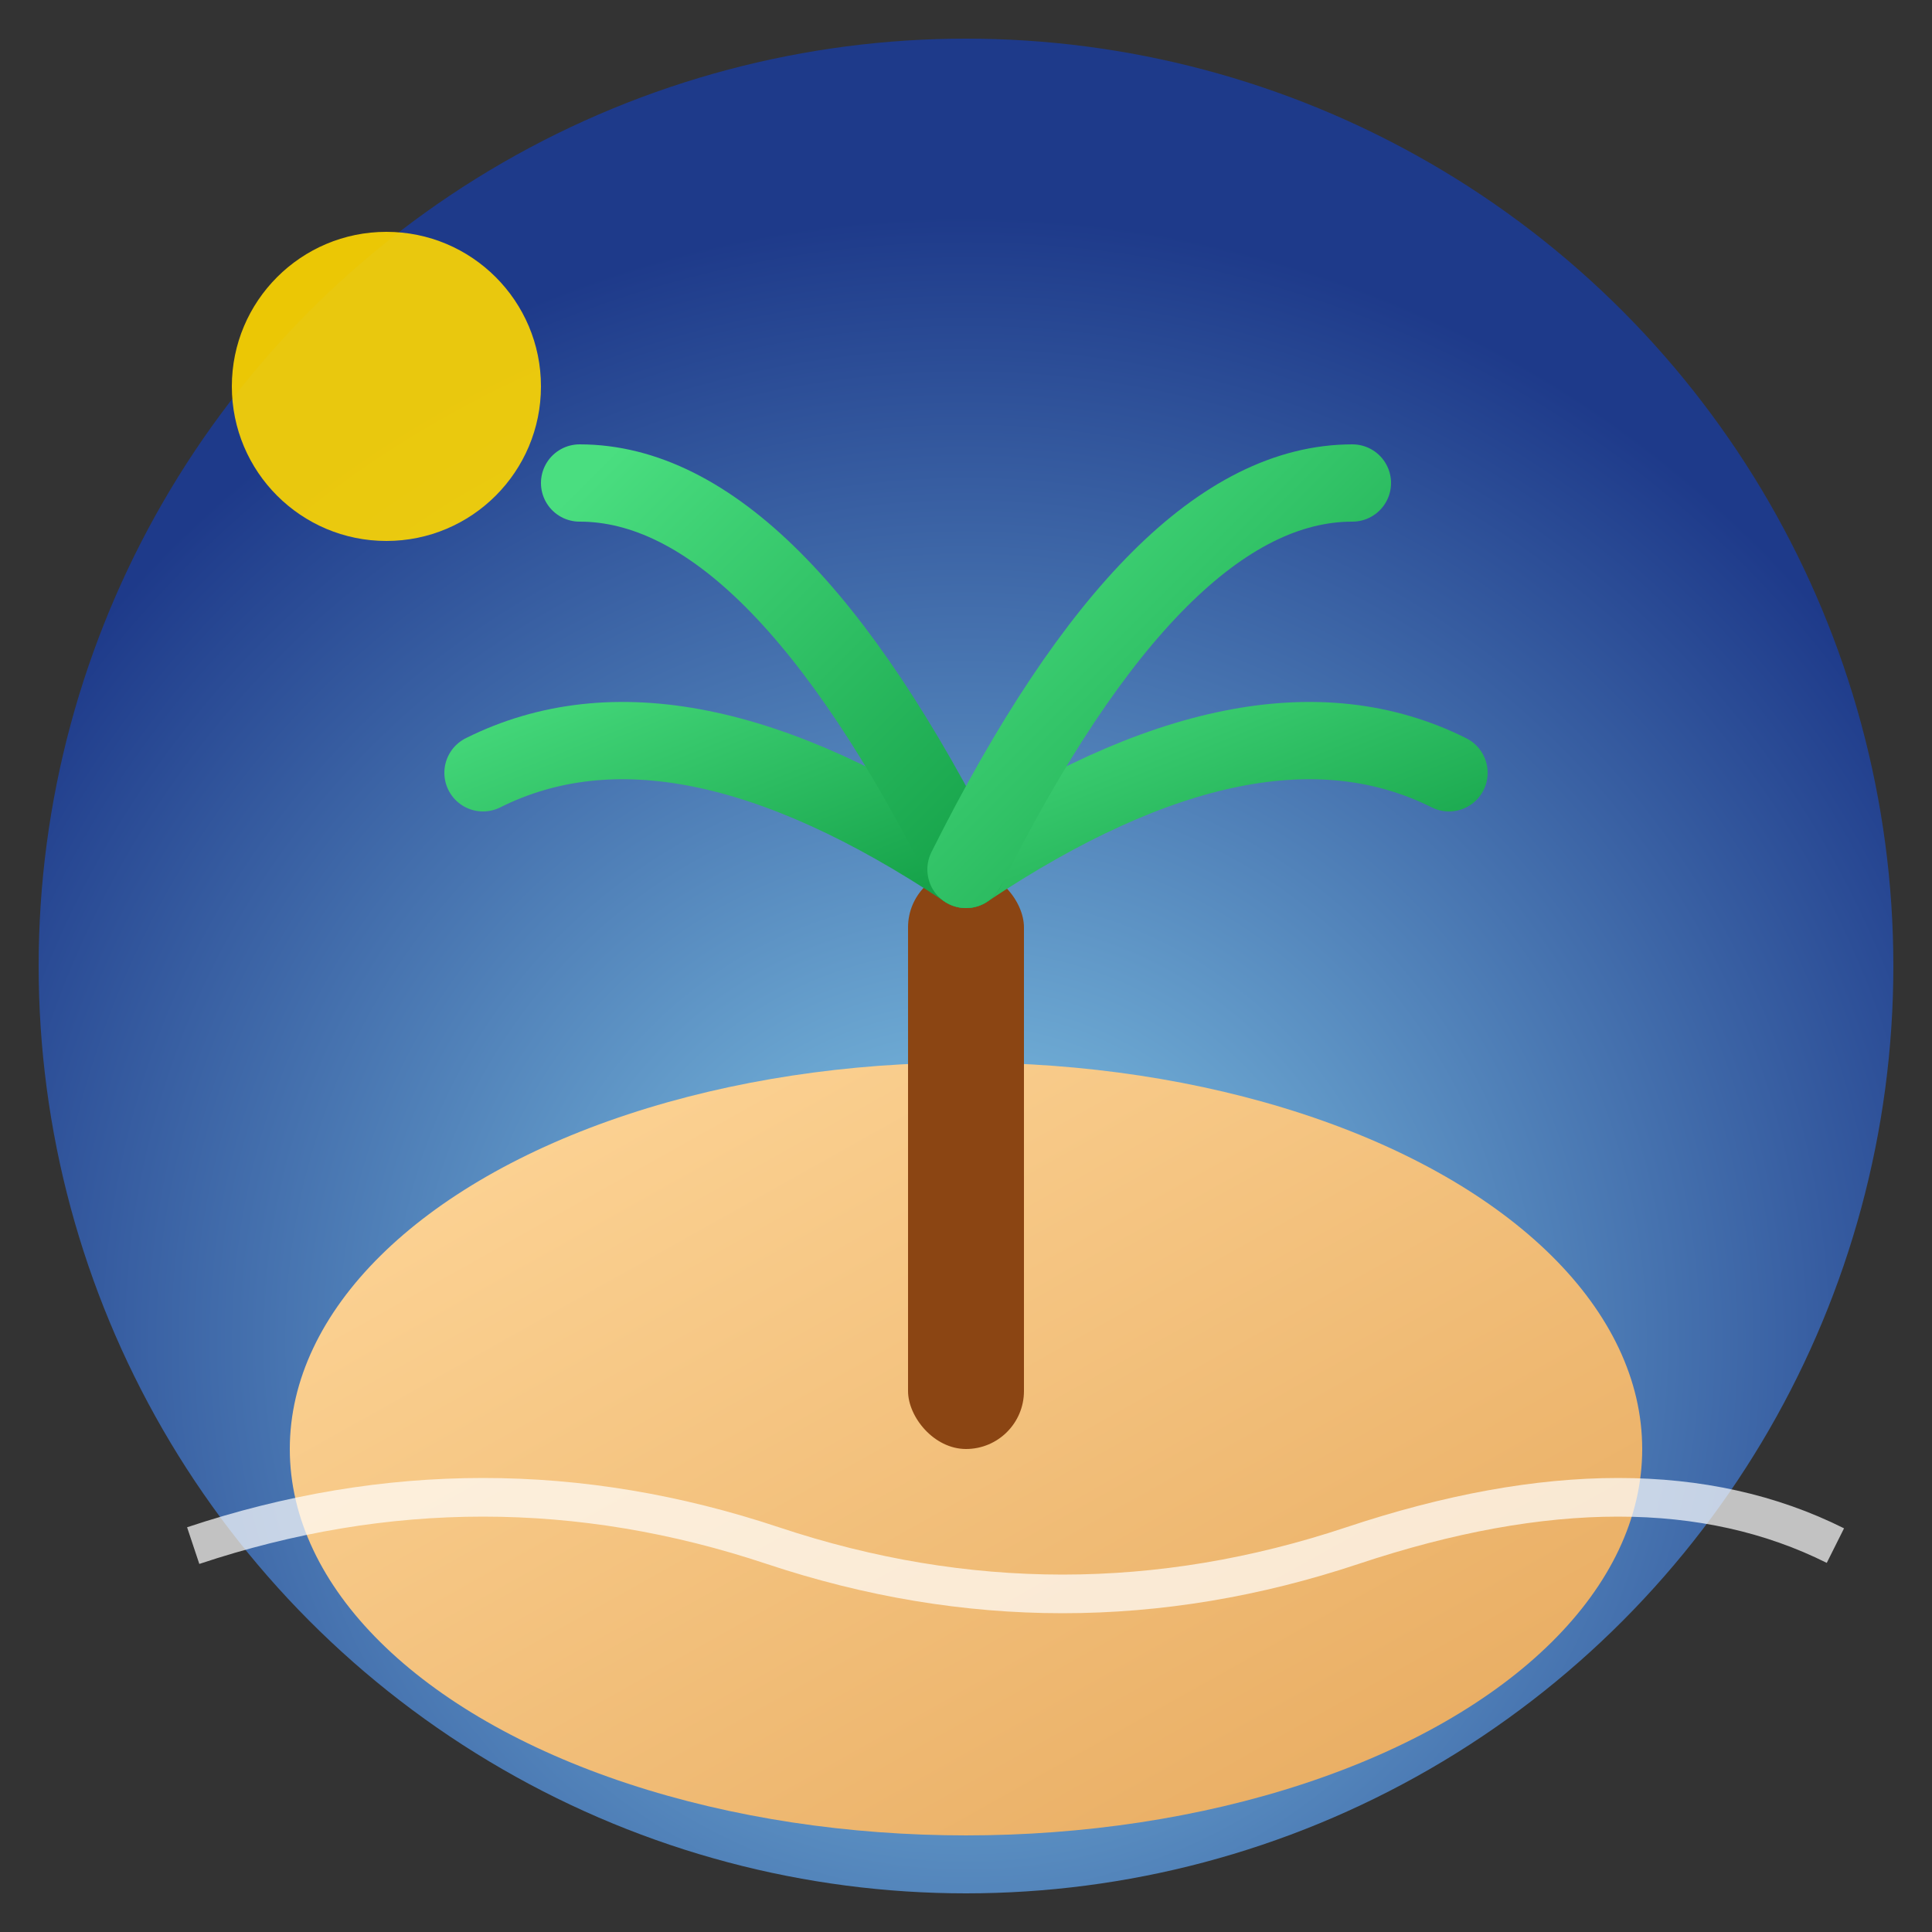 <svg xmlns="http://www.w3.org/2000/svg" viewBox="0 0 100 100">
  <rect x="0" y="0" width="100" height="100" fill="#333333" stroke="none"/>
  <!-- Tropical island favicon design -->
  <defs>
    <!-- Ocean gradient background -->
    <radialGradient id="oceanGrad" cx="50%" cy="70%" r="60%">
      <stop offset="0%" style="stop-color:#87CEEB;stop-opacity:1" />
      <stop offset="100%" style="stop-color:#1e3a8a;stop-opacity:1" />
    </radialGradient>
    <!-- Sand gradient -->
    <linearGradient id="sandGrad" x1="0%" y1="0%" x2="100%" y2="100%">
      <stop offset="0%" style="stop-color:#ffd89b;stop-opacity:1" />
      <stop offset="100%" style="stop-color:#e6a85c;stop-opacity:1" />
    </linearGradient>
    <!-- Palm fronds gradient -->
    <linearGradient id="palmGrad" x1="0%" y1="0%" x2="100%" y2="100%">
      <stop offset="0%" style="stop-color:#4ade80;stop-opacity:1" />
      <stop offset="100%" style="stop-color:#16a34a;stop-opacity:1" />
    </linearGradient>
  </defs>
  
  <!-- Ocean background -->
  <circle cx="50" cy="50" r="48" fill="url(#oceanGrad)"/>
  
  <!-- Island base -->
  <ellipse cx="50" cy="75" rx="35" ry="20" fill="url(#sandGrad)"/>
  
  <!-- Palm tree trunk -->
  <rect x="47" y="45" width="6" height="30" fill="#8b4513" rx="3"/>
  
  <!-- Palm fronds -->
  <path d="M50 45 Q35 35 25 40" stroke="url(#palmGrad)" stroke-width="4" fill="none" stroke-linecap="round"/>
  <path d="M50 45 Q65 35 75 40" stroke="url(#palmGrad)" stroke-width="4" fill="none" stroke-linecap="round"/>
  <path d="M50 45 Q40 25 30 25" stroke="url(#palmGrad)" stroke-width="4" fill="none" stroke-linecap="round"/>
  <path d="M50 45 Q60 25 70 25" stroke="url(#palmGrad)" stroke-width="4" fill="none" stroke-linecap="round"/>
  <path d="M50 45 Q50 20 50 15" stroke="url(#palmGrad)" stroke-width="4" fill="none" stroke-linecap="round"/>
  
  <!-- Sun -->
  <circle cx="20" cy="20" r="8" fill="#ffd700" opacity="0.9"/>
  
  <!-- Waves -->
  <path d="M10 80 Q25 75 40 80 Q55 85 70 80 Q85 75 95 80" stroke="#ffffff" stroke-width="2" fill="none" opacity="0.7"/>
</svg>